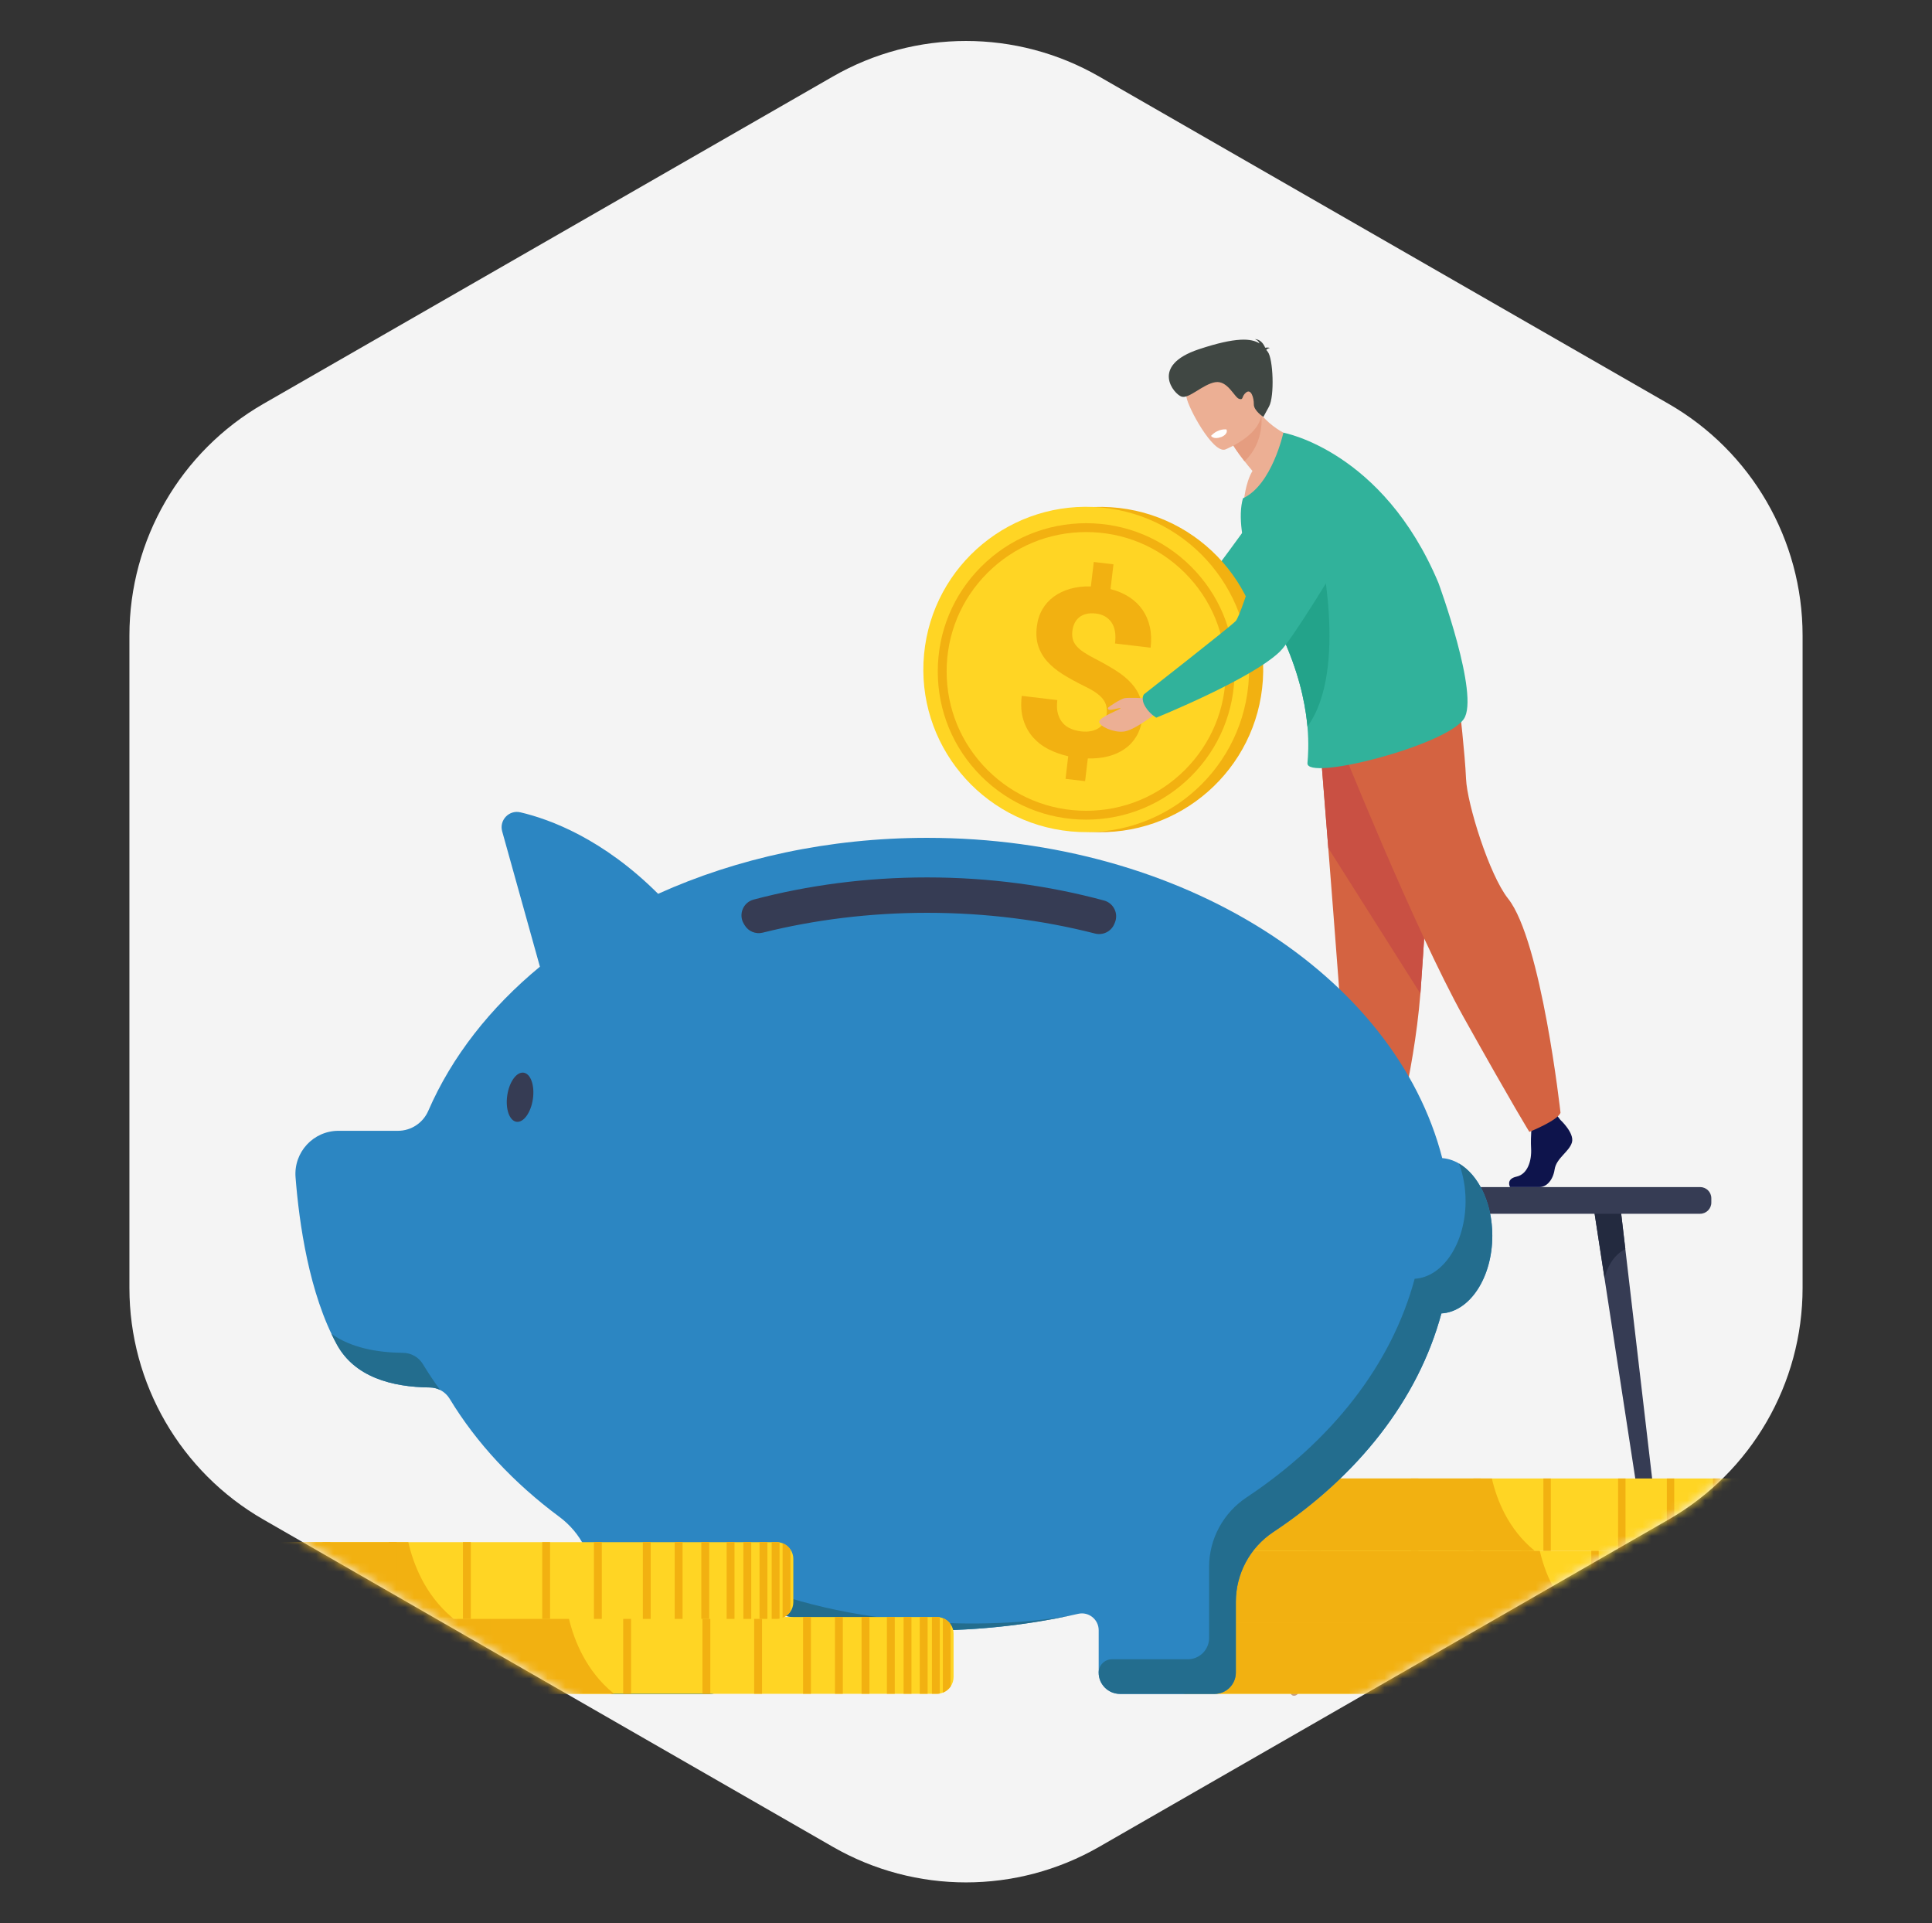 <?xml version="1.0" encoding="UTF-8"?> <svg xmlns="http://www.w3.org/2000/svg" width="217" height="216" viewBox="0 0 217 216" fill="none"><rect x="0" y="0" width="217" height="216" fill="#333333" stroke="none"/> <path d="M93.552 8.591C102.808 3.271 114.192 3.271 123.448 8.591L187.412 45.35C196.723 50.701 202.464 60.621 202.464 71.361V144.64C202.464 155.379 196.723 165.299 187.412 170.65L123.448 207.41C114.192 212.729 102.808 212.729 93.552 207.409L29.588 170.65C20.277 165.299 14.536 155.379 14.536 144.64V71.361C14.536 60.621 20.277 50.701 29.588 45.35L93.552 8.591Z" fill="#F4F4F4"></path> <mask id="mask0" mask-type="alpha" maskUnits="userSpaceOnUse" x="14" y="4" width="189" height="208"> <path d="M93.552 8.591C102.808 3.271 114.192 3.271 123.448 8.591L187.412 45.35C196.723 50.701 202.464 60.621 202.464 71.361V144.64C202.464 155.379 196.723 165.299 187.412 170.65L123.448 207.41C114.192 212.729 102.808 212.729 93.552 207.409L29.588 170.65C20.277 165.299 14.536 155.379 14.536 144.64V71.361C14.536 60.621 20.277 50.701 29.588 45.35L93.552 8.591Z" fill="#F4F4F4"></path> </mask> <g mask="url(#mask0)"> <g clip-path="url(#clip0)"> <path d="M187.927 190.435C187.634 190.435 187.382 190.197 187.333 189.874L184.417 170.885L180.222 143.575L179.05 135.938L182.037 135.841L182.556 140.275L186.195 171.429L188.353 189.896C188.386 190.181 188.186 190.435 187.927 190.435Z" fill="#363C54"></path> <path d="M154.213 135.94L152.884 144.595V144.596L149.211 168.504L145.928 189.877C145.879 190.2 145.628 190.438 145.334 190.438C145.075 190.438 144.876 190.184 144.909 189.898L147.739 165.67L150.766 139.754L151.223 135.845L154.213 135.94Z" fill="#C69D7F"></path> <path d="M156.026 144.593C156.201 140.874 153.911 139.75 153.911 139.75L154.368 135.841L157.355 135.938L156.026 144.593Z" fill="#A0795F"></path> <path d="M182.555 140.273C180.619 141.254 180.221 143.575 180.221 143.575L179.049 135.938L182.036 135.841L182.555 140.273Z" fill="#232A3F"></path> <path d="M190.956 136.309H145.45C144.758 136.309 144.192 135.745 144.192 135.053V134.567C144.192 133.876 144.758 133.311 145.45 133.311H190.956C191.649 133.311 192.214 133.876 192.214 134.567V135.053C192.214 135.743 191.647 136.309 190.956 136.309Z" fill="#363C54"></path> <path d="M125.164 74.951L123.655 75.238C123.655 75.238 120.829 74.569 119.79 77.548C119.79 77.548 119.453 78.809 120.397 78.742C121.339 78.674 120.968 78.564 122.3 78.5C123.632 78.435 124.814 77.763 125.126 76.84L125.863 76.022L125.164 74.951Z" fill="#FFB27D"></path> <path d="M124.192 76.183C123.728 75.182 123.783 75.006 123.783 75.006C123.783 75.006 132.41 68.788 133.193 68.17C133.978 67.552 142.239 56.113 142.239 56.113L152.414 57.536C152.414 57.536 138.72 71.076 136.703 72.604C133.372 75.129 125.187 77.377 125.187 77.377C125.187 77.377 124.557 76.971 124.192 76.183Z" fill="#31B29B"></path> <path d="M141.845 76.362C142.493 66.294 134.845 57.608 124.763 56.962C114.681 56.315 105.983 63.952 105.336 74.02C104.688 84.088 112.336 92.773 122.418 93.42C132.5 94.067 141.197 86.43 141.845 76.362Z" fill="#F2B111"></path> <path d="M140.215 76.902C141.165 66.858 133.781 57.946 123.722 56.998C113.663 56.049 104.74 63.423 103.79 73.468C102.84 83.512 110.224 92.424 120.283 93.372C130.341 94.321 139.265 86.947 140.215 76.902Z" fill="#FFD524"></path> <path d="M121.998 92.048C117.546 92.048 113.36 90.316 110.212 87.173C107.064 84.029 105.33 79.849 105.33 75.403C105.33 70.956 107.064 66.777 110.212 63.633C113.36 60.489 117.546 58.758 121.998 58.758C126.451 58.758 130.636 60.489 133.785 63.633C136.933 66.777 138.666 70.956 138.666 75.403C138.666 79.849 136.933 84.029 133.785 87.173C130.635 90.316 126.449 92.048 121.998 92.048ZM121.998 59.751C117.811 59.751 113.876 61.38 110.915 64.335C107.955 67.29 106.325 71.222 106.325 75.403C106.325 79.584 107.955 83.514 110.915 86.471C113.875 89.426 117.811 91.054 121.998 91.054C126.185 91.054 130.12 89.426 133.081 86.471C136.041 83.515 137.672 79.584 137.672 75.403C137.672 71.222 136.041 67.292 133.081 64.335C130.12 61.38 126.184 59.751 121.998 59.751Z" fill="#F2B111"></path> <path d="M124.293 80.234C124.336 79.875 124.322 79.552 124.253 79.268C124.184 78.982 124.048 78.716 123.845 78.466C123.641 78.215 123.369 77.976 123.026 77.744C122.685 77.513 122.262 77.277 121.757 77.035C120.892 76.612 120.112 76.183 119.415 75.75C118.719 75.316 118.136 74.842 117.665 74.327C117.193 73.812 116.849 73.233 116.631 72.593C116.412 71.951 116.353 71.212 116.453 70.375C116.54 69.648 116.747 69.001 117.076 68.434C117.405 67.866 117.836 67.388 118.368 67.001C118.899 66.613 119.517 66.32 120.218 66.121C120.918 65.923 121.688 65.834 122.526 65.856L122.853 63.112L125.064 63.375L124.733 66.157C125.514 66.353 126.207 66.649 126.815 67.04C127.422 67.433 127.921 67.909 128.314 68.467C128.704 69.025 128.982 69.662 129.145 70.379C129.307 71.097 129.337 71.882 129.236 72.737L125.241 72.264C125.364 71.24 125.226 70.445 124.831 69.882C124.435 69.32 123.856 68.993 123.091 68.902C122.676 68.853 122.312 68.869 121.999 68.949C121.686 69.029 121.422 69.158 121.204 69.335C120.987 69.514 120.816 69.734 120.691 69.996C120.566 70.258 120.485 70.548 120.447 70.864C120.41 71.18 120.421 71.472 120.483 71.74C120.545 72.008 120.676 72.263 120.875 72.508C121.075 72.752 121.35 72.993 121.701 73.229C122.052 73.465 122.491 73.72 123.019 73.99C123.873 74.43 124.645 74.868 125.336 75.305C126.027 75.742 126.607 76.22 127.078 76.74C127.549 77.259 127.894 77.84 128.111 78.481C128.329 79.122 128.389 79.857 128.29 80.686C128.201 81.438 127.989 82.097 127.656 82.665C127.323 83.232 126.89 83.705 126.358 84.084C125.827 84.463 125.208 84.745 124.5 84.93C123.791 85.114 123.018 85.197 122.18 85.175L121.877 87.726L119.68 87.467L119.981 84.929C119.226 84.761 118.506 84.507 117.822 84.166C117.138 83.826 116.549 83.38 116.054 82.832C115.559 82.284 115.189 81.623 114.945 80.848C114.7 80.075 114.64 79.174 114.761 78.148L118.755 78.621C118.683 79.228 118.708 79.745 118.831 80.171C118.953 80.597 119.142 80.948 119.399 81.226C119.655 81.504 119.96 81.712 120.313 81.854C120.665 81.995 121.029 82.089 121.408 82.133C121.841 82.184 122.228 82.174 122.568 82.101C122.908 82.028 123.201 81.907 123.444 81.737C123.689 81.567 123.882 81.354 124.025 81.097C124.165 80.836 124.255 80.55 124.293 80.234Z" fill="#F2B111"></path> <path d="M175.274 125.781C175.274 125.781 176.867 127.256 176.556 128.304C176.245 129.353 174.807 130.051 174.613 131.331C174.419 132.612 173.642 133.311 172.943 133.311C172.242 133.311 169.607 133.311 169.607 133.311C169.607 133.311 169.093 132.41 170.337 132.138C171.581 131.866 172.05 130.361 171.971 128.964C171.893 127.566 172.088 125.703 172.088 125.703L174.731 125.082L175.274 125.781Z" fill="#0E144C"></path> <path d="M155.414 133.152C155.376 133.172 155.311 133.189 155.226 133.207H146.383C146.454 132.898 146.73 132.276 147.796 132.105C149.188 131.879 151.603 131.071 152.142 129.291C152.16 129.233 152.176 129.175 152.188 129.116C152.616 127.215 155.724 129.699 155.724 129.699C155.724 129.699 155.734 129.774 155.746 129.904C155.82 130.599 156.005 132.856 155.414 133.152Z" fill="#F4458D"></path> <path d="M148.166 82.287C148.166 82.287 148.638 88.17 149.192 95.242C149.946 104.85 150.855 116.65 150.944 118.885C151.1 122.767 151.721 128.976 151.721 128.976C151.721 128.976 153.198 130.452 156.152 129.829C156.152 129.829 158.784 120.965 159.537 111.586C159.548 111.432 159.56 111.277 159.571 111.123C160.27 101.575 161.358 81.472 161.358 81.472L148.166 82.287Z" fill="#D46341"></path> <path d="M148.166 82.287C148.166 82.287 148.638 88.17 149.192 95.242L159.537 111.588C159.548 111.434 159.56 111.279 159.571 111.125C160.27 101.577 161.358 81.473 161.358 81.473L148.166 82.287Z" fill="#C95043"></path> <path d="M150.324 82.985C150.324 82.985 158.836 104.292 164.432 114.306C170.028 124.318 171.776 127.113 171.776 127.113C171.776 127.113 174.982 125.832 175.274 124.958C175.274 124.958 173.135 105.627 169.386 100.916C167.269 98.253 164.781 90.261 164.664 87.468C164.547 84.673 163.906 79.143 163.906 79.143L150.324 82.985Z" fill="#D46341"></path> <path d="M146.574 49.441C146.574 49.441 143.101 55.543 139.707 56.338C139.707 56.338 139.848 54.289 140.674 52.887C140.335 52.488 140.038 52.121 139.781 51.794C138.926 50.701 138.521 50.031 138.521 50.031L139.672 46.938L140.454 44.84C140.829 45.522 141.243 46.102 141.676 46.598C143.9 49.153 146.574 49.441 146.574 49.441Z" fill="#ECAF94"></path> <path d="M141.676 46.599C141.676 46.599 142.09 49.656 139.781 51.796C138.926 50.702 138.521 50.033 138.521 50.033L139.672 46.94C140.908 46.563 141.676 46.599 141.676 46.599Z" fill="#E59D80"></path> <path d="M137.605 50.484C137.605 50.484 142.794 48.464 141.484 45.257C140.174 42.05 139.962 39.629 136.594 40.783C133.225 41.937 133.085 43.421 133.261 44.599C133.439 45.773 136.221 50.926 137.605 50.484Z" fill="#ECAF94"></path> <path d="M164.409 80.753C162.315 83.758 146.666 87.773 146.852 85.694C146.924 84.899 147.018 83.495 146.851 81.591C146.811 81.146 146.756 80.674 146.684 80.175C146.287 77.442 145.343 73.927 143.236 69.859C143.078 69.554 142.914 69.247 142.743 68.935C141.877 67.361 141.138 65.695 140.574 64.067C139.489 60.938 139.052 57.944 139.599 55.988C139.602 55.978 139.605 55.97 139.608 55.961C142.878 54.45 144.147 48.592 144.147 48.592C144.147 48.592 155.306 50.591 161.558 65.445C161.558 65.445 166.231 78.137 164.409 80.753Z" fill="#31B29B"></path> <path d="M146.849 81.59C146.809 81.145 146.754 80.672 146.682 80.173C146.285 77.441 145.341 73.926 143.234 69.857C143.596 67.668 144.096 65.848 144.643 65.029C146.87 61.697 148.166 61.176 148.166 61.176C148.166 61.176 151.504 75.234 146.849 81.59Z" fill="#23A38A"></path> <path d="M142.229 39.298C142.265 39.226 142.371 39.149 142.628 39.071C142.628 39.071 142.387 38.99 142.105 39.052C141.959 38.697 141.606 38.093 140.941 38.087C140.941 38.087 141.322 38.186 141.463 38.567C140.553 37.991 138.866 37.823 134.654 39.223C129.104 41.07 131.876 44.287 132.718 44.545C133.559 44.803 135.108 43.148 136.501 42.921C137.893 42.694 138.647 44.633 139.178 44.794C139.71 44.954 139.407 44.513 139.964 44.072C140.52 43.63 140.839 44.67 140.828 45.4C140.816 46.129 141.9 46.82 141.9 46.82C141.9 46.82 141.9 46.82 142.536 45.655C143.171 44.49 142.999 40.262 142.391 39.501C142.338 39.435 142.284 39.366 142.229 39.298Z" fill="#404743"></path> <path d="M128.657 78.415C128.657 78.415 126.709 78.313 126.278 78.415C125.848 78.516 124.429 79.401 124.429 79.528C124.429 79.654 124.517 79.743 124.784 79.717C125.05 79.692 125.899 79.438 125.86 79.552C125.823 79.666 123.407 80.565 123.462 81.071C123.517 81.576 125.037 82.285 126.203 82.159C127.368 82.032 129.449 80.382 129.612 80.272C129.776 80.16 128.657 78.415 128.657 78.415Z" fill="#ECAF94"></path> <path d="M128.674 79.415C128.055 78.417 128.502 77.961 128.502 77.961C128.502 77.961 138.04 70.504 138.787 69.751C139.535 68.999 142.997 57.002 142.997 57.002C142.997 57.002 144.189 52.147 146.981 51.612C149.406 51.147 151.082 52.345 152.179 53.75C153.486 55.423 153.614 57.733 152.53 59.559C150.094 63.656 145.182 71.79 143.749 73.18C140.556 76.273 129.874 80.595 129.874 80.595C129.874 80.595 129.16 80.198 128.674 79.415Z" fill="#31B29B"></path> <path d="M136.023 48.947C136.023 48.947 136.285 49.419 137.203 49.066C137.203 49.066 137.973 48.769 137.76 48.229C137.761 48.229 136.857 48.065 136.023 48.947Z" fill="white"></path> <path d="M208.324 183.859V188.448C208.324 188.814 208.213 189.153 208.022 189.436C207.819 189.733 207.53 189.966 207.19 190.098C207.087 190.139 206.979 190.17 206.867 190.189C206.833 190.194 206.798 190.201 206.764 190.204C206.736 190.208 206.709 190.21 206.681 190.212C206.668 190.214 206.654 190.214 206.64 190.215C206.611 190.216 206.584 190.216 206.553 190.216H133.355C132.411 190.216 131.634 189.469 131.585 188.539C131.584 188.508 131.584 188.478 131.584 188.448V183.859C131.584 183.829 131.585 183.798 131.585 183.768C131.634 182.838 132.411 182.09 133.355 182.09H206.553C206.585 182.09 206.615 182.092 206.647 182.093C206.721 182.097 206.794 182.106 206.866 182.118C206.977 182.137 207.086 182.167 207.189 182.209C207.241 182.229 207.294 182.251 207.343 182.277C207.375 182.292 207.405 182.309 207.434 182.327C207.437 182.328 207.441 182.33 207.444 182.332C207.474 182.35 207.503 182.368 207.533 182.389C207.539 182.391 207.544 182.395 207.548 182.398C207.576 182.416 207.602 182.435 207.628 182.456C207.691 182.503 207.749 182.553 207.804 182.61C207.822 182.626 207.839 182.644 207.854 182.662C207.856 182.665 207.859 182.668 207.862 182.672C207.873 182.683 207.883 182.694 207.892 182.705C207.894 182.706 207.896 182.71 207.898 182.712C207.916 182.732 207.933 182.754 207.95 182.776C207.975 182.808 207.998 182.839 208.02 182.872C208.213 183.154 208.324 183.493 208.324 183.859Z" fill="#FFD524"></path> <path d="M172.379 190.216H133.165C132.323 190.216 131.629 189.469 131.585 188.539C131.584 188.508 131.584 188.478 131.584 188.448V183.859C131.584 183.829 131.585 183.798 131.585 183.768C131.628 182.838 132.323 182.09 133.165 182.09H167.565C167.579 182.152 167.594 182.214 167.61 182.277C168.181 184.649 169.468 187.841 172.365 190.203C172.368 190.207 172.375 190.212 172.379 190.216Z" fill="#F2B111"></path> <path d="M199.417 182.09H198.586V190.216H199.417V182.09Z" fill="#F2B111"></path> <path d="M196.602 182.09H195.77V190.216H196.602V182.09Z" fill="#F2B111"></path> <path d="M193.225 182.09H192.393V190.216H193.225V182.09Z" fill="#F2B111"></path> <path d="M188.049 182.09H187.217V190.216H188.049V182.09Z" fill="#F2B111"></path> <path d="M182.576 182.09H181.743V190.216H182.576V182.09Z" fill="#F2B111"></path> <path d="M174.183 182.09H173.351V190.216H174.183V182.09Z" fill="#F2B111"></path> <path d="M166.327 182.09H165.494V190.216H166.327V182.09Z" fill="#F2B111"></path> <path d="M159.311 182.09H158.479V190.216H159.311V182.09Z" fill="#F2B111"></path> <path d="M202.098 182.09H201.266V190.216H202.098V182.09Z" fill="#F2B111"></path> <path d="M213.706 175.92V180.509C213.706 180.874 213.594 181.214 213.403 181.497C213.201 181.794 212.912 182.027 212.572 182.159C212.469 182.2 212.36 182.231 212.247 182.25C212.145 182.268 212.042 182.277 211.935 182.277H138.736C138.453 182.277 138.183 182.21 137.945 182.09C137.411 181.824 137.03 181.292 136.972 180.672C136.971 180.649 136.968 180.624 136.967 180.6C136.965 180.569 136.964 180.539 136.964 180.509V175.92C136.964 175.889 136.965 175.859 136.967 175.829C137.011 174.967 137.679 174.265 138.526 174.164C138.594 174.155 138.663 174.151 138.735 174.151H211.933C212.041 174.151 212.144 174.161 212.246 174.18C212.357 174.199 212.466 174.23 212.57 174.271C212.91 174.401 213.199 174.636 213.401 174.933C213.594 175.215 213.706 175.554 213.706 175.92Z" fill="#FFD524"></path> <path d="M177.762 182.277H138.546C138.293 182.277 138.052 182.21 137.84 182.09C137.363 181.824 137.024 181.292 136.972 180.672C136.971 180.649 136.968 180.624 136.967 180.6C136.965 180.569 136.964 180.539 136.964 180.509V175.92C136.964 175.889 136.965 175.859 136.967 175.829C137.007 174.969 137.602 174.265 138.359 174.164C138.42 174.155 138.483 174.151 138.546 174.151H172.946C172.947 174.155 172.947 174.16 172.949 174.164C173.485 176.494 174.716 179.687 177.536 182.089C177.609 182.154 177.685 182.215 177.762 182.277Z" fill="#F2B111"></path> <path d="M201.983 174.151H201.15V182.277H201.983V174.151Z" fill="#F2B111"></path> <path d="M198.606 174.151H197.773V182.277H198.606V174.151Z" fill="#F2B111"></path> <path d="M193.43 174.151H192.598V182.277H193.43V174.151Z" fill="#F2B111"></path> <path d="M187.956 174.151H187.124V182.277H187.956V174.151Z" fill="#F2B111"></path> <path d="M179.565 174.151H178.732V182.277H179.565V174.151Z" fill="#F2B111"></path> <path d="M171.707 174.151H170.875V182.277H171.707V174.151Z" fill="#F2B111"></path> <path d="M164.692 174.151H163.859V182.277H164.692V174.151Z" fill="#F2B111"></path> <path d="M208.324 167.806V172.395C208.324 172.761 208.213 173.1 208.022 173.383C207.819 173.68 207.53 173.914 207.19 174.045C207.087 174.087 206.979 174.117 206.867 174.136C206.833 174.142 206.798 174.149 206.764 174.151C206.745 174.153 206.725 174.155 206.706 174.157C206.687 174.16 206.668 174.16 206.648 174.161C206.617 174.162 206.585 174.164 206.555 174.164H133.355C132.411 174.164 131.634 173.416 131.585 172.486C131.584 172.456 131.584 172.425 131.584 172.395V167.806C131.584 167.776 131.585 167.746 131.585 167.715C131.634 166.785 132.411 166.038 133.355 166.038H206.553C206.659 166.038 206.764 166.047 206.866 166.067C206.977 166.086 207.086 166.116 207.189 166.157C207.529 166.288 207.819 166.521 208.02 166.819C208.213 167.101 208.324 167.441 208.324 167.806Z" fill="#FFD524"></path> <path d="M172.379 174.164H133.165C132.323 174.164 131.629 173.416 131.585 172.486C131.584 172.456 131.584 172.425 131.584 172.395V167.806C131.584 167.776 131.585 167.746 131.585 167.715C131.628 166.785 132.323 166.038 133.165 166.038H167.565C168.114 168.426 169.389 171.726 172.365 174.151C172.368 174.155 172.375 174.16 172.379 174.164Z" fill="#F2B111"></path> <path d="M199.417 166.038H198.586V174.164H199.417V166.038Z" fill="#F2B111"></path> <path d="M196.602 166.038H195.77V174.164H196.602V166.038Z" fill="#F2B111"></path> <path d="M193.225 166.038H192.393V174.164H193.225V166.038Z" fill="#F2B111"></path> <path d="M188.049 166.038H187.217V174.164H188.049V166.038Z" fill="#F2B111"></path> <path d="M182.576 166.038H181.743V174.164H182.576V166.038Z" fill="#F2B111"></path> <path d="M174.183 166.038H173.351V174.164H174.183V166.038Z" fill="#F2B111"></path> <path d="M166.327 166.038H165.494V174.164H166.327V166.038Z" fill="#F2B111"></path> <path d="M159.311 166.038H158.479V174.164H159.311V166.038Z" fill="#F2B111"></path> <path d="M202.098 166.038H201.266V174.164H202.098V166.038Z" fill="#F2B111"></path> <path d="M167.614 138.777C167.614 134.114 165.125 130.305 161.99 130.059C156.715 109.564 132.818 94.092 104.135 94.092C93.09 94.092 82.755 96.387 73.919 100.378C67.734 94.206 61.789 92.008 58.45 91.226C57.177 90.928 56.053 92.108 56.404 93.365L60.643 108.562C55.059 113.169 50.743 118.667 48.109 124.739C47.519 126.102 46.186 126.993 44.698 126.993H38.017C35.193 126.993 32.977 129.398 33.196 132.208C33.597 137.36 34.716 145.279 37.834 150.985C39.83 154.64 43.997 155.774 48.281 155.816C49.191 155.826 50.032 156.307 50.504 157.085C53.52 162.067 57.716 166.554 62.825 170.345C65.236 172.134 66.674 174.944 66.674 177.945V187.839C66.674 189.16 67.745 190.23 69.068 190.23H79.684C81.007 190.23 82.079 189.16 82.079 187.839V182.39C82.079 181.145 83.26 180.246 84.464 180.568C90.616 182.213 97.237 183.109 104.136 183.109C110.035 183.109 115.73 182.453 121.103 181.236C122.282 180.968 123.403 181.872 123.403 183.08V187.839C123.403 189.16 124.475 190.23 125.798 190.23H136.414C137.737 190.23 138.809 189.16 138.809 187.839V179.903C138.809 176.75 140.383 173.8 143.013 172.055C152.502 165.761 159.289 157.204 161.898 147.501C165.074 147.323 167.614 143.487 167.614 138.777Z" fill="#2C86C2"></path> <path d="M47.501 153.196C47.03 152.418 46.189 151.937 45.278 151.928C42.309 151.898 39.396 151.343 37.224 149.79C37.418 150.198 37.62 150.598 37.833 150.987C39.83 154.642 43.996 155.775 48.281 155.818C48.688 155.822 49.081 155.921 49.434 156.098C48.744 155.151 48.099 154.184 47.501 153.196Z" fill="#236D8E"></path> <path d="M163.87 130.666C164.342 131.918 164.612 133.355 164.612 134.886C164.612 139.596 162.072 143.432 158.894 143.609C156.288 153.307 149.507 161.861 140.028 168.151C137.403 169.893 135.805 172.813 135.805 175.961V183.948C135.805 185.269 134.734 186.339 133.411 186.339H124.903C124.073 186.339 123.401 187.009 123.401 187.838C123.401 189.158 124.473 190.229 125.796 190.229H136.412C137.735 190.229 138.806 189.158 138.806 187.838V179.902C138.806 176.748 140.38 173.798 143.011 172.053C152.5 165.76 159.287 157.203 161.896 147.499C165.074 147.323 167.614 143.486 167.614 138.776C167.613 135.097 166.064 131.952 163.87 130.666Z" fill="#236D8E"></path> <path d="M81.752 176.817C80.508 176.23 79.075 177.126 79.075 178.5V183.949C79.075 185.27 78.003 186.34 76.68 186.34H68.173C67.343 186.34 66.672 187.011 66.672 187.839C66.672 189.16 67.744 190.23 69.066 190.23H79.683C81.005 190.23 82.077 189.16 82.077 187.839V182.39C82.077 181.151 83.252 180.244 84.452 180.565C90.608 182.211 97.231 183.109 104.135 183.109C109.777 183.109 115.233 182.508 120.4 181.39C113.047 182.845 95.726 183.414 81.752 176.817Z" fill="#236D8E"></path> <path d="M83.637 103.899C84.052 104.597 84.878 104.936 85.666 104.74C91.476 103.294 97.682 102.511 104.133 102.511C110.729 102.511 117.072 103.328 122.994 104.839C123.883 105.065 124.805 104.612 125.157 103.767L125.222 103.612C125.65 102.585 125.075 101.42 124.001 101.129C117.793 99.451 111.105 98.536 104.133 98.536C97.304 98.536 90.746 99.414 84.647 101.026C83.466 101.338 82.917 102.695 83.542 103.742L83.637 103.899Z" fill="#363C54"></path> <path d="M107.104 183.473V188.341C107.104 188.728 106.985 189.088 106.782 189.389C106.569 189.705 106.26 189.953 105.9 190.091C105.813 190.126 105.724 190.153 105.632 190.172H105.63C105.605 190.178 105.581 190.183 105.556 190.187C105.449 190.207 105.337 190.218 105.224 190.218H27.562C27.48 190.218 27.398 190.212 27.319 190.201C27.287 190.198 27.257 190.193 27.226 190.186C26.382 190.034 25.729 189.312 25.685 188.437C25.684 188.405 25.683 188.372 25.683 188.341V183.473C25.683 183.441 25.684 183.408 25.685 183.376C25.736 182.388 26.561 181.597 27.562 181.597H105.223C105.272 181.597 105.323 181.6 105.371 181.604C105.392 181.605 105.414 181.608 105.435 181.611C105.458 181.614 105.482 181.616 105.505 181.62C105.521 181.623 105.538 181.626 105.554 181.629C105.673 181.649 105.788 181.681 105.898 181.725C105.915 181.732 105.93 181.737 105.947 181.744C105.962 181.75 105.978 181.758 105.995 181.765C106.026 181.78 106.058 181.795 106.09 181.81C106.124 181.829 106.159 181.847 106.192 181.868C106.222 181.886 106.251 181.903 106.28 181.924C106.313 181.947 106.346 181.971 106.376 181.996C106.401 182.015 106.424 182.034 106.449 182.055C106.45 182.056 106.452 182.057 106.453 182.059C106.468 182.072 106.485 182.086 106.501 182.101C106.549 182.145 106.595 182.192 106.637 182.241C106.651 182.257 106.663 182.27 106.674 182.285C106.687 182.301 106.698 182.316 106.71 182.331C106.734 182.362 106.758 182.394 106.779 182.426C106.985 182.724 107.104 183.084 107.104 183.473Z" fill="#FFD524"></path> <path d="M68.967 190.217H27.361C27.328 190.217 27.295 190.216 27.262 190.214C27.226 190.211 27.191 190.207 27.155 190.203C26.355 190.093 25.727 189.349 25.685 188.438C25.684 188.406 25.683 188.373 25.683 188.341V183.473C25.683 183.442 25.684 183.409 25.685 183.377C25.731 182.389 26.467 181.598 27.361 181.598H63.857C63.873 181.668 63.89 181.739 63.908 181.811C64.512 184.309 65.864 187.661 68.893 190.158C68.917 190.176 68.942 190.196 68.967 190.217Z" fill="#F2B111"></path> <path d="M97.653 181.594H96.77V190.216H97.653V181.594Z" fill="#F2B111"></path> <path d="M94.665 181.594H93.783V190.216H94.665V181.594Z" fill="#F2B111"></path> <path d="M91.082 181.594H90.2V190.216H91.082V181.594Z" fill="#F2B111"></path> <path d="M85.589 181.594H84.707V190.216H85.589V181.594Z" fill="#F2B111"></path> <path d="M79.783 181.594H78.899V190.216H79.783V181.594Z" fill="#F2B111"></path> <path d="M70.879 181.594H69.997V190.216H70.879V181.594Z" fill="#F2B111"></path> <path d="M62.542 181.594H61.66V190.216H62.542V181.594Z" fill="#F2B111"></path> <path d="M55.101 181.594H54.218V190.216H55.101V181.594Z" fill="#F2B111"></path> <path d="M100.498 181.594H99.614V190.216H100.498V181.594Z" fill="#F2B111"></path> <path d="M102.376 181.594H101.492V190.216H102.376V181.594Z" fill="#F2B111"></path> <path d="M104.189 181.594H103.307V190.216H104.189V181.594Z" fill="#F2B111"></path> <path d="M105.555 181.625V190.186C105.448 190.205 105.338 190.216 105.224 190.216H104.672V181.594H105.224C105.336 181.594 105.447 181.605 105.555 181.625Z" fill="#F2B111"></path> <path d="M106.78 182.423V189.387C106.566 189.703 106.259 189.95 105.898 190.089V181.721C106.26 181.86 106.567 182.108 106.78 182.423Z" fill="#F2B111"></path> <path d="M89.106 175.062V179.931C89.106 180.319 88.987 180.679 88.784 180.98C88.569 181.294 88.262 181.543 87.902 181.682C87.792 181.726 87.676 181.757 87.558 181.778C87.451 181.797 87.34 181.808 87.226 181.808H9.565C9.255 181.808 8.959 181.731 8.699 181.595C8.15 181.308 7.756 180.756 7.694 180.113C7.691 180.085 7.689 180.056 7.687 180.029C7.686 179.997 7.685 179.964 7.685 179.933V175.063C7.685 175.032 7.686 174.999 7.687 174.967C7.738 173.979 8.562 173.188 9.564 173.188H87.226C87.339 173.188 87.449 173.197 87.558 173.218C87.676 173.238 87.792 173.271 87.902 173.314C88.262 173.453 88.569 173.702 88.784 174.016C88.987 174.314 89.106 174.674 89.106 175.062Z" fill="#FFD524"></path> <path d="M50.97 181.808H9.363C9.085 181.808 8.822 181.731 8.59 181.595C8.099 181.308 7.749 180.756 7.694 180.113C7.691 180.085 7.689 180.056 7.687 180.029C7.686 179.997 7.685 179.964 7.685 179.933V175.063C7.685 175.032 7.686 174.999 7.687 174.967C7.733 173.979 8.469 173.188 9.363 173.188H45.86C46.427 175.657 47.727 179.045 50.714 181.597C50.798 181.667 50.883 181.737 50.97 181.808Z" fill="#F2B111"></path> <path d="M79.656 173.185H78.772V181.807H79.656V173.185Z" fill="#F2B111"></path> <path d="M76.667 173.185H75.785V181.807H76.667V173.185Z" fill="#F2B111"></path> <path d="M73.084 173.185H72.202V181.807H73.084V173.185Z" fill="#F2B111"></path> <path d="M67.593 173.185H66.711V181.807H67.593V173.185Z" fill="#F2B111"></path> <path d="M61.784 173.185H60.902V181.807H61.784V173.185Z" fill="#F2B111"></path> <path d="M52.881 173.185H51.999V181.807H52.881V173.185Z" fill="#F2B111"></path> <path d="M44.545 173.185H43.663V181.807H44.545V173.185Z" fill="#F2B111"></path> <path d="M37.102 173.185H36.22V181.807H37.102V173.185Z" fill="#F2B111"></path> <path d="M82.498 173.185H81.616V181.807H82.498V173.185Z" fill="#F2B111"></path> <path d="M84.378 173.185H83.496V181.807H84.378V173.185Z" fill="#F2B111"></path> <path d="M86.191 173.185H85.309V181.807H86.191V173.185Z" fill="#F2B111"></path> <path d="M87.557 173.216V181.777C87.45 181.796 87.338 181.807 87.226 181.807H86.674V173.185H87.226C87.338 173.185 87.45 173.196 87.557 173.216Z" fill="#F2B111"></path> <path d="M88.783 174.014V180.978C88.57 181.292 88.262 181.541 87.901 181.68V173.311C88.262 173.451 88.569 173.7 88.783 174.014Z" fill="#F2B111"></path> <path d="M59.852 123.433C59.628 124.956 58.803 126.096 58.009 125.979C57.215 125.863 56.751 124.534 56.975 123.011C57.2 121.489 58.025 120.349 58.819 120.465C59.613 120.582 60.075 121.911 59.852 123.433Z" fill="#363C54"></path> </g> </g> <defs> <clipPath id="clip0"> <rect width="206.019" height="152.348" fill="white" transform="translate(7.687 38.087)"></rect> </clipPath> </defs> </svg> 